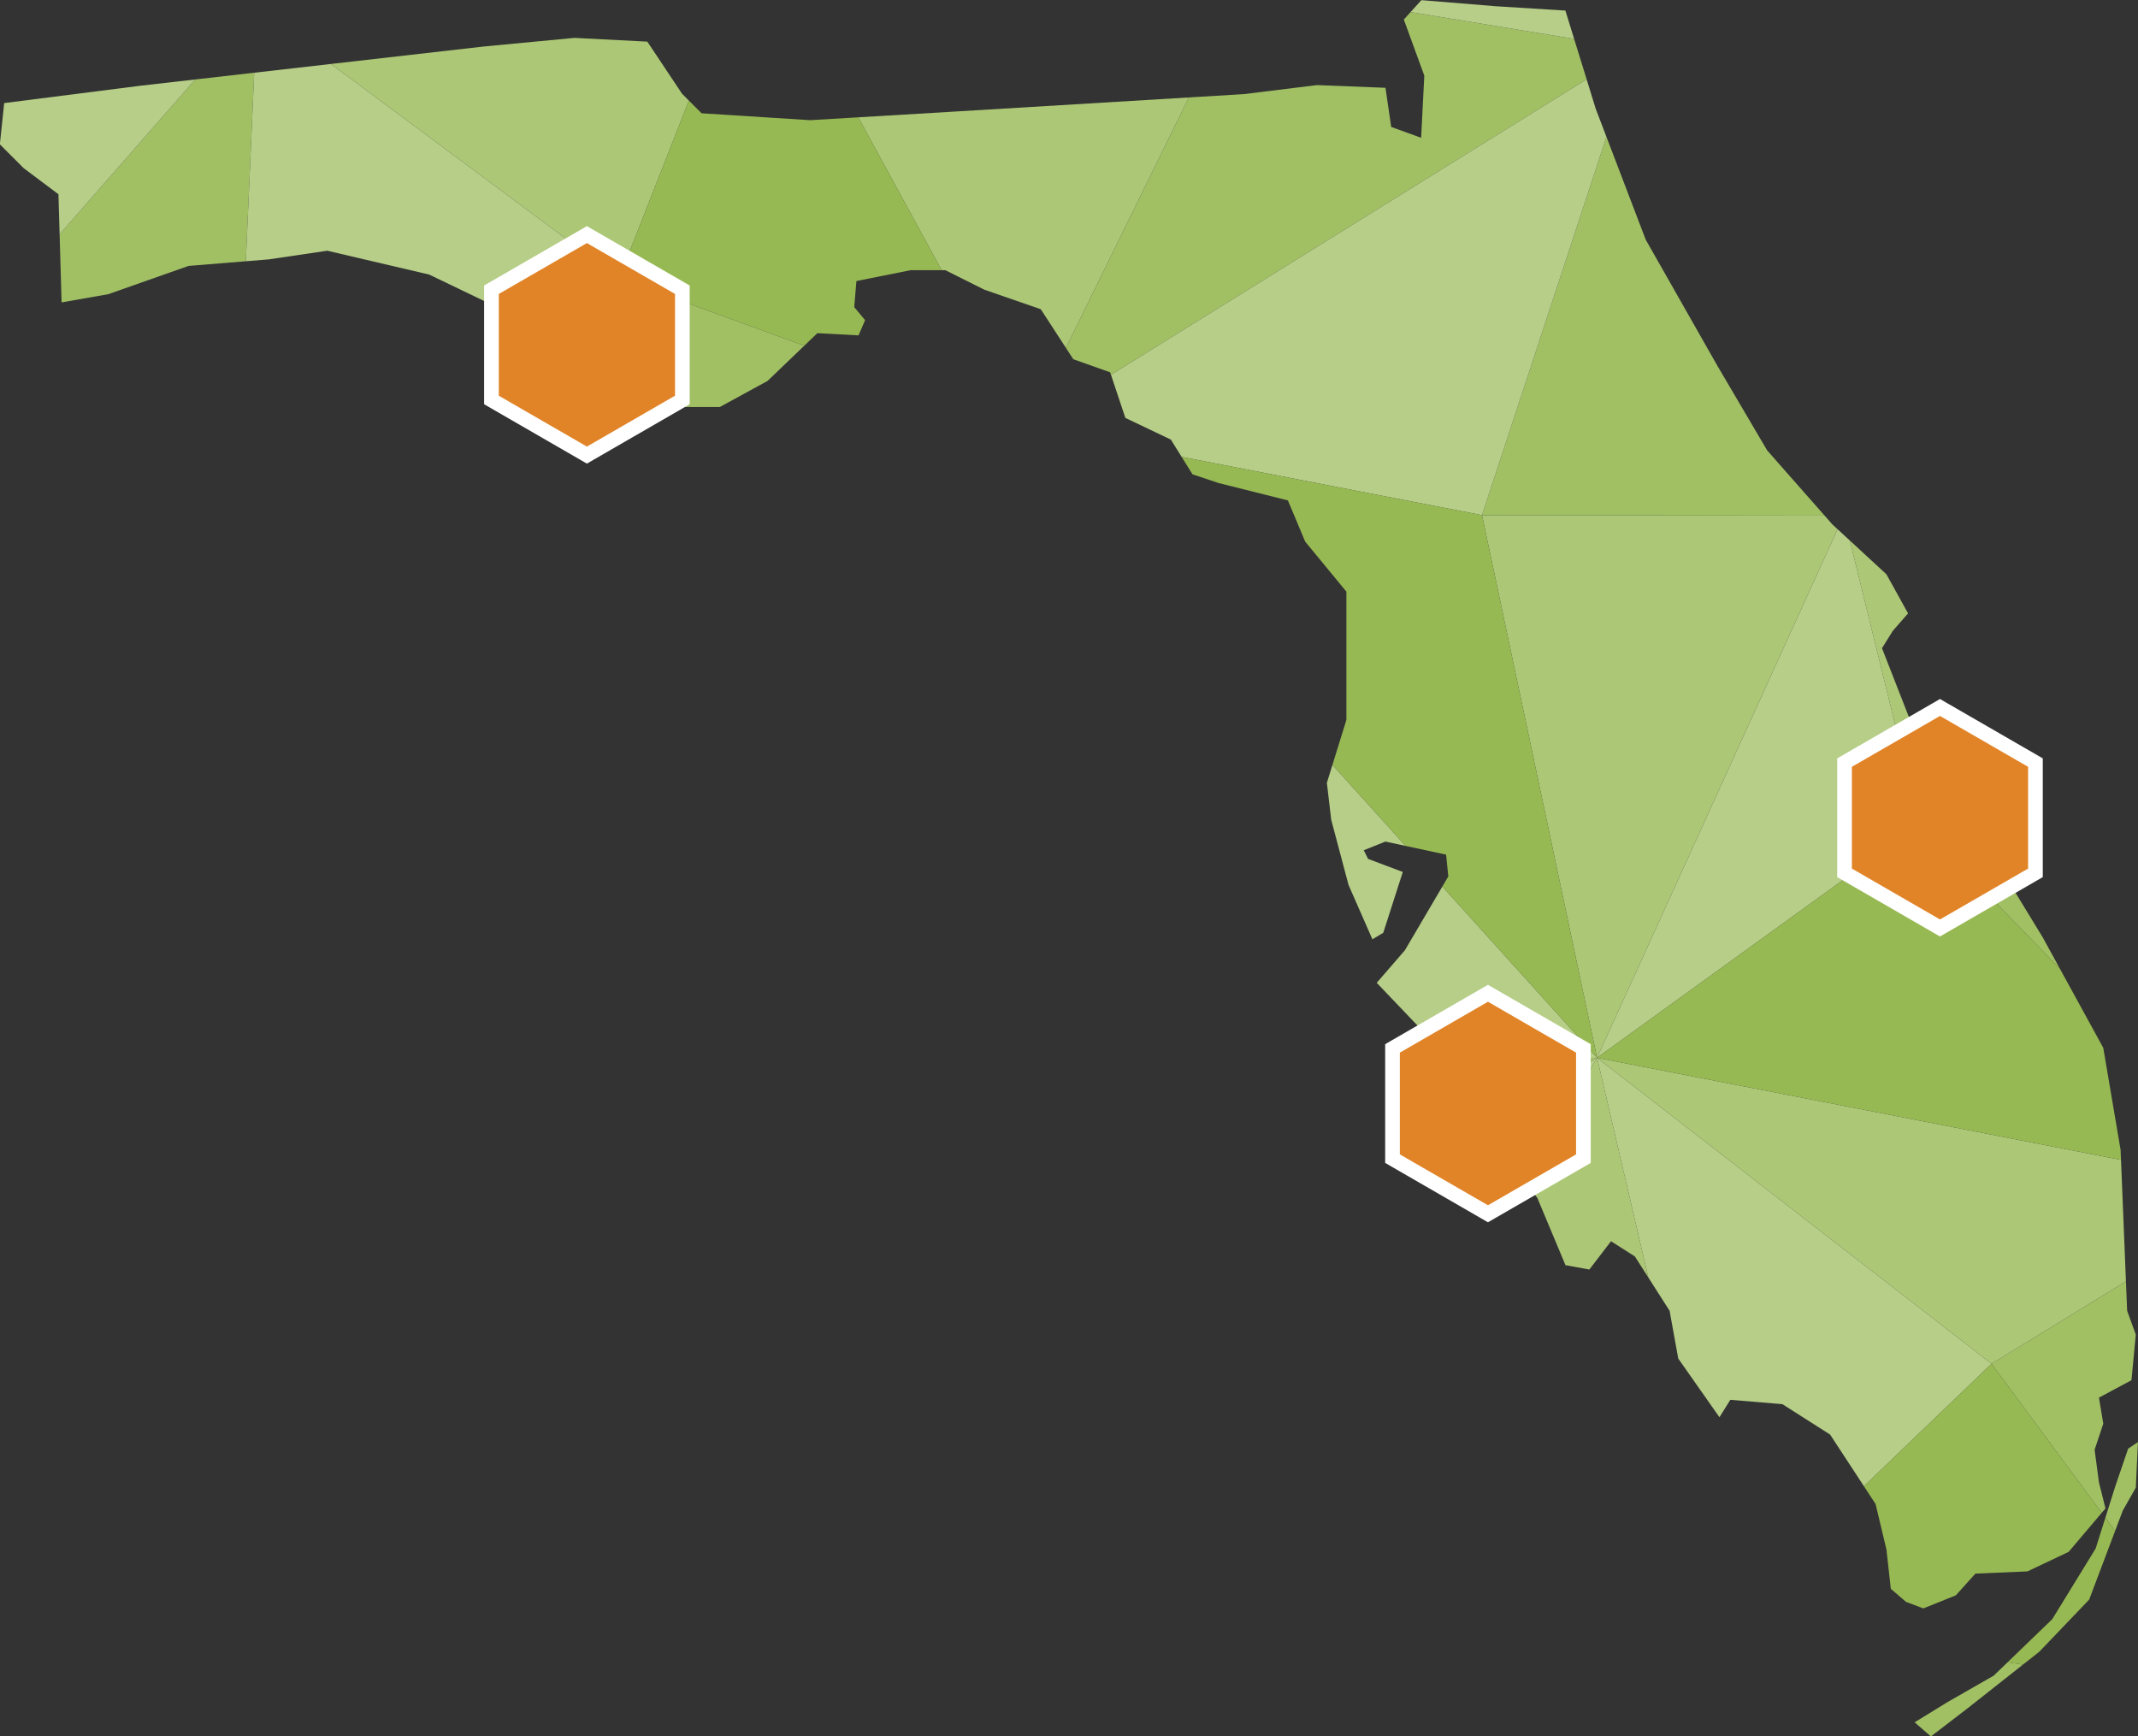 <svg xmlns="http://www.w3.org/2000/svg" xmlns:xlink="http://www.w3.org/1999/xlink" id="a" width="291.21" height="236.52" viewBox="0 0 291.21 236.52"><rect x="0" y="0" width="291.21" height="236.52" fill="#333333" stroke="none"/><defs><clipPath id="b"><path d="M260.79,234.6l2.21,1.92,5.02-3.85,9.75-7.69,6.79-7.1,4.58-12.13,1.77-3.11.29-6.21-1.33.89-1.77,5.18-2.66,8.43-5.91,9.62-7.97,7.69-6.2,3.55-4.58,2.81ZM213.21,1.42l4.14,13.4,6.81,17.83,9.75,17.16,6.79,11.54,8.86,10.06,7.38,6.81,2.95,5.33-2.07,2.37-1.48,2.37,5.32,13.61,5.32,5.33,4.73,9.76,6.5,10.65,8.27,15.09,2.36,13.91.89,21.9,1.18,3.25-.59,6.21-4.43,2.37.59,3.55-1.18,3.55.59,4.44.89,3.55-5.02,5.92-5.61,2.66-7.09.3-2.66,2.96-4.43,1.78-2.36-.89-2.07-1.78-.59-5.33-1.48-6.21-6.2-9.47-6.5-4.14-7.09-.59-1.48,2.37-5.61-7.99-1.18-6.51-4.73-7.4-3.25-2.07-2.95,3.85-3.25-.59-3.84-9.17-5.32-7.1-5.32-9.76-4.73-5.62-6.5-6.81,3.84-4.44,5.91-10.06-.3-2.96-8.27-1.78-2.95,1.18.59,1.18,4.73,1.78-2.66,8.28-1.48.89-3.25-7.4-2.36-8.88-.59-5.03,2.66-8.58v-17.46l-5.61-6.81-2.36-5.62-9.45-2.37-3.54-1.18-2.95-4.73-6.2-2.96-2.07-6.21-5.02-1.78-4.43-6.81-7.68-2.66-5.32-2.66h-4.73l-7.38,1.48-.3,3.55,1.48,1.78-.89,2.07-5.61-.3-6.79,6.51-6.5,3.55h-7.09l-5.91,2.37-.59-5.03-2.95-3.55-5.32-2.07-2.95-2.66-14.77-7.1-13.88-3.25-7.97,1.18-10.93.89-10.93,3.85-6.36,1.12-.43-14.73-4.73-3.55-3.25-3.25.59-5.62,18.61-2.37,46.66-5.33,12.4-1.18,9.93.51,4.73,7.1,2.66,2.66,14.8.94,19.77-1.18,39.3-2.37,9.95-1.23,9.33.37.78,5.33,4.08,1.48.43-8.47-2.79-7.64,2.39-2.64,10.15.83,9.45.59Z" fill="none"></path></clipPath></defs><g clip-path="url(#b)"><polygon points="309.89 162.08 261.48 112.32 308.08 96.46 309.89 162.08 309.89 162.08" fill="#a1c064"></polygon><polygon points="308.08 96.46 262.51 31.61 286.95 -14.46 308.08 96.46 308.08 96.46" fill="#a1c064"></polygon><polygon points="222.75 6.67 251.13 70.24 201.86 70.17 222.75 6.67 222.75 6.67" fill="#a1c064"></polygon><polygon points="169.47 -2.07 139.9 58.15 222.75 6.67 169.47 -2.07 169.47 -2.07" fill="#a1c064"></polygon><polygon points="139.9 58.15 121.41 134.44 82.75 123.08 139.9 58.15 139.9 58.15" fill="#a1c064"></polygon><polygon points="84.33 37.9 31.16 87.95 139.9 58.15 84.33 37.9 84.33 37.9" fill="#a1c064"></polygon><polygon points="102.97 -9.55 72.88 -57 35.01 1.22 102.97 -9.55 102.97 -9.55" fill="#a1c064"></polygon><polygon points="35.01 1.22 -8.14 50.48 31.16 87.95 35.01 1.22 35.01 1.22" fill="#a1c064"></polygon><polygon points="155.17 145.07 217.53 144.08 117.03 208.53 155.17 145.07 155.17 145.07" fill="#a1c064"></polygon><polygon points="-24.04 123.08 -47.04 147.26 -47.04 169.33 45.06 158.21 -24.04 123.08 -24.04 123.08" fill="#a1c064"></polygon><polygon points="45.06 158.21 45.06 219.6 -16.2 206.17 45.06 158.21 45.06 158.21" fill="#a1c064"></polygon><polygon points="309.89 162.08 305.05 231.49 271.26 185.76 309.89 162.08 309.89 162.08" fill="#a1c064"></polygon><polygon points="186.43 197.81 159.23 257.63 235.31 220.27 186.43 197.81 186.43 197.81" fill="#a1c064"></polygon><polygon points="95.58 174.61 45.06 219.6 117.03 208.53 95.58 174.61 95.58 174.61" fill="#a1c064"></polygon><polygon points="45.06 219.6 24.31 290.06 47.05 290.06 97.58 251.42 45.06 219.6 45.06 219.6" fill="#a1c064"></polygon><polygon points="235.31 220.27 229.11 249.38 305.05 231.49 235.31 220.27 235.31 220.27" fill="#a1c064"></polygon><polygon points="305.05 231.49 263.2 290.06 210.62 290.06 305.05 231.49 305.05 231.49" fill="#a1c064"></polygon><polygon points="251.13 70.24 261.48 112.32 308.08 96.46 251.13 70.24 251.13 70.24" fill="#acc775"></polygon><polygon points="222.75 6.67 262.51 31.61 286.95 -14.46 222.75 6.67 222.75 6.67" fill="#acc775"></polygon><polygon points="201.86 70.17 217.53 144.08 251.13 70.24 201.86 70.17 201.86 70.17" fill="#acc775"></polygon><polygon points="222.75 6.67 251.36 -46.36 202.5 -74.35 222.75 6.67 222.75 6.67" fill="#acc775"></polygon><polygon points="139.9 58.15 169.47 -2.07 102.97 -9.55 139.9 58.15 139.9 58.15" fill="#acc775"></polygon><polygon points="139.9 58.15 82.75 123.08 31.16 87.95 139.9 58.15 139.9 58.15" fill="#acc775"></polygon><polygon points="102.97 -9.55 84.33 37.9 35.01 1.22 102.97 -9.55 102.97 -9.55" fill="#acc775"></polygon><polygon points="25.13 -99.82 72.88 -57 35.01 1.22 25.13 -99.82 25.13 -99.82" fill="#acc775"></polygon><polygon points="-47.04 62.92 -8.14 50.48 31.16 87.95 -47.04 80.99 -47.04 62.92 -47.04 62.92" fill="#acc775"></polygon><polygon points="155.17 145.07 117.03 208.53 121.41 134.44 155.17 145.07 155.17 145.07" fill="#acc775"></polygon><polygon points="31.16 87.95 45.06 158.21 -24.04 123.08 31.16 87.95 31.16 87.95" fill="#acc775"></polygon><polygon points="-16.2 206.17 -47.04 219.89 -47.04 230.42 45.06 219.6 -16.2 206.17 -16.2 206.17" fill="#acc775"></polygon><polygon points="309.89 162.08 271.26 185.76 217.53 144.08 309.89 162.08 309.89 162.08" fill="#acc775"></polygon><polygon points="217.53 144.08 235.31 220.27 186.43 197.81 217.53 144.08 217.53 144.08" fill="#acc775"></polygon><polygon points="45.06 219.6 95.58 174.61 45.06 158.21 45.06 219.6 45.06 219.6" fill="#acc775"></polygon><polygon points="159.23 257.63 97.58 251.42 117.03 208.53 159.23 257.63 159.23 257.63" fill="#acc775"></polygon><polygon points="229.11 249.38 235.31 220.27 159.23 257.63 229.11 249.38 229.11 249.38" fill="#acc775"></polygon><polygon points="305.05 231.49 292.57 290.06 263.2 290.06 305.05 231.49 305.05 231.49" fill="#acc775"></polygon><polygon points="261.48 112.32 251.13 70.24 217.53 144.08 261.48 112.32 261.48 112.32" fill="#b6ce87"></polygon><polygon points="380.89 -19.67 348.46 12.62 286.95 -14.46 380.89 -19.67 380.89 -19.67" fill="#b6ce87"></polygon><polygon points="222.75 6.67 251.13 70.24 262.51 31.61 222.75 6.67 222.75 6.67" fill="#b6ce87"></polygon><polygon points="222.75 6.67 201.86 70.17 139.9 58.15 222.75 6.67 222.75 6.67" fill="#b6ce87"></polygon><polygon points="251.36 -46.36 222.75 6.67 286.95 -14.46 251.36 -46.36 251.36 -46.36" fill="#b6ce87"></polygon><polygon points="202.5 -74.35 222.75 6.67 169.47 -2.07 202.5 -74.35 202.5 -74.35" fill="#b6ce87"></polygon><polygon points="82.75 123.08 45.06 158.21 121.41 134.44 82.75 123.08 82.75 123.08" fill="#b6ce87"></polygon><polygon points="31.16 87.95 84.33 37.9 35.01 1.22 31.16 87.95 31.16 87.95" fill="#b6ce87"></polygon><polygon points="25.13 -99.82 -6.58 -45.1 35.01 1.22 25.13 -99.82 25.13 -99.82" fill="#b6ce87"></polygon><polygon points="-8.14 50.48 35.01 1.22 -47.04 12.73 -47.04 25.96 -8.14 50.48 -8.14 50.48" fill="#b6ce87"></polygon><polygon points="139.9 58.15 155.17 145.07 217.53 144.08 139.9 58.15 139.9 58.15" fill="#b6ce87"></polygon><polygon points="45.06 158.21 -16.2 206.17 -47.04 186.97 -47.04 169.33 45.06 158.21 45.06 158.21" fill="#b6ce87"></polygon><polygon points="235.31 220.27 271.26 185.76 217.53 144.08 235.31 220.27 235.31 220.27" fill="#b6ce87"></polygon><polygon points="217.53 144.08 186.43 197.81 117.03 208.53 217.53 144.08 217.53 144.08" fill="#b6ce87"></polygon><polygon points="121.41 134.44 117.03 208.53 95.58 174.61 121.41 134.44 121.41 134.44" fill="#b6ce87"></polygon><polygon points="45.06 219.6 -19.39 264.9 -47.04 250.71 -47.04 230.42 45.06 219.6 45.06 219.6" fill="#b6ce87"></polygon><polygon points="210.62 290.06 229.11 249.38 305.05 231.49 210.62 290.06 210.62 290.06" fill="#b6ce87"></polygon><polygon points="309.89 162.08 217.53 144.08 261.48 112.32 309.89 162.08 309.89 162.08" fill="#97b953"></polygon><polygon points="308.08 96.46 348.46 12.62 286.95 -14.46 308.08 96.46 308.08 96.46" fill="#97b953"></polygon><polygon points="262.51 31.61 308.08 96.46 251.13 70.24 262.51 31.61 262.51 31.61" fill="#97b953"></polygon><polygon points="217.53 144.08 201.86 70.17 139.9 58.15 217.53 144.08 217.53 144.08" fill="#97b953"></polygon><polygon points="45.06 158.21 82.75 123.08 31.16 87.95 45.06 158.21 45.06 158.21" fill="#97b953"></polygon><polygon points="102.97 -9.55 139.9 58.15 84.33 37.9 102.97 -9.55 102.97 -9.55" fill="#97b953"></polygon><polygon points="-47.04 -2.81 -6.58 -45.1 35.01 1.22 -47.04 12.73 -47.04 -2.81 -47.04 -2.81" fill="#97b953"></polygon><polygon points="121.41 134.44 155.17 145.07 139.9 58.15 121.41 134.44 121.41 134.44" fill="#97b953"></polygon><polygon points="31.16 87.95 -24.04 123.08 -47.04 107.33 -47.04 80.99 31.16 87.95 31.16 87.95" fill="#97b953"></polygon><polygon points="271.26 185.76 235.31 220.27 305.05 231.49 271.26 185.76 271.26 185.76" fill="#97b953"></polygon><polygon points="159.23 257.63 186.43 197.81 117.03 208.53 159.23 257.63 159.23 257.63" fill="#97b953"></polygon><polygon points="121.41 134.44 95.58 174.61 45.06 158.21 121.41 134.44 121.41 134.44" fill="#97b953"></polygon><polygon points="45.06 219.6 24.31 290.06 .22 290.06 -19.39 264.9 45.06 219.6 45.06 219.6" fill="#97b953"></polygon><polygon points="45.06 219.6 97.58 251.42 117.03 208.53 45.06 219.6 45.06 219.6" fill="#97b953"></polygon></g><polygon points="66.94 54.47 66.94 39.46 79.94 31.95 92.94 39.46 92.94 54.47 79.94 61.97 66.94 54.47" fill="#e18327"></polygon><path d="M79.94,33.11l12,6.93v13.86l-12,6.93-12-6.93v-13.86l12-6.93M79.94,30.8l-1,.58-12,6.93-1,.58v16.17l1,.58,12,6.93,1,.58,1-.58,12-6.93,1-.58v-16.17l-1-.58-12-6.93-1-.58h0Z" fill="#fff"></path><polygon points="189.67 157.81 189.67 142.8 202.67 135.29 215.67 142.8 215.67 157.81 202.67 165.31 189.67 157.81" fill="#e18327"></polygon><path d="M202.67,136.45l12,6.93v13.86l-12,6.93-12-6.93v-13.86l12-6.93M202.67,134.14l-1,.58-12,6.93-1,.58v16.17l1,.58,12,6.93,1,.58,1-.58,12-6.93,1-.58v-16.17l-1-.58-12-6.93-1-.58h0Z" fill="#fff"></path><polygon points="251.24 118.88 251.24 103.87 264.24 96.37 277.24 103.87 277.24 118.88 264.24 126.39 251.24 118.88" fill="#e18327"></polygon><path d="M264.24,97.52l12,6.93v13.86l-12,6.93-12-6.93v-13.86l12-6.93M264.24,95.21l-1,.58-12,6.93-1,.58v16.17l1,.58,12,6.93,1,.58,1-.58,12-6.93,1-.58v-16.17l-1-.58-12-6.93-1-.58h0Z" fill="#fff"></path></svg>